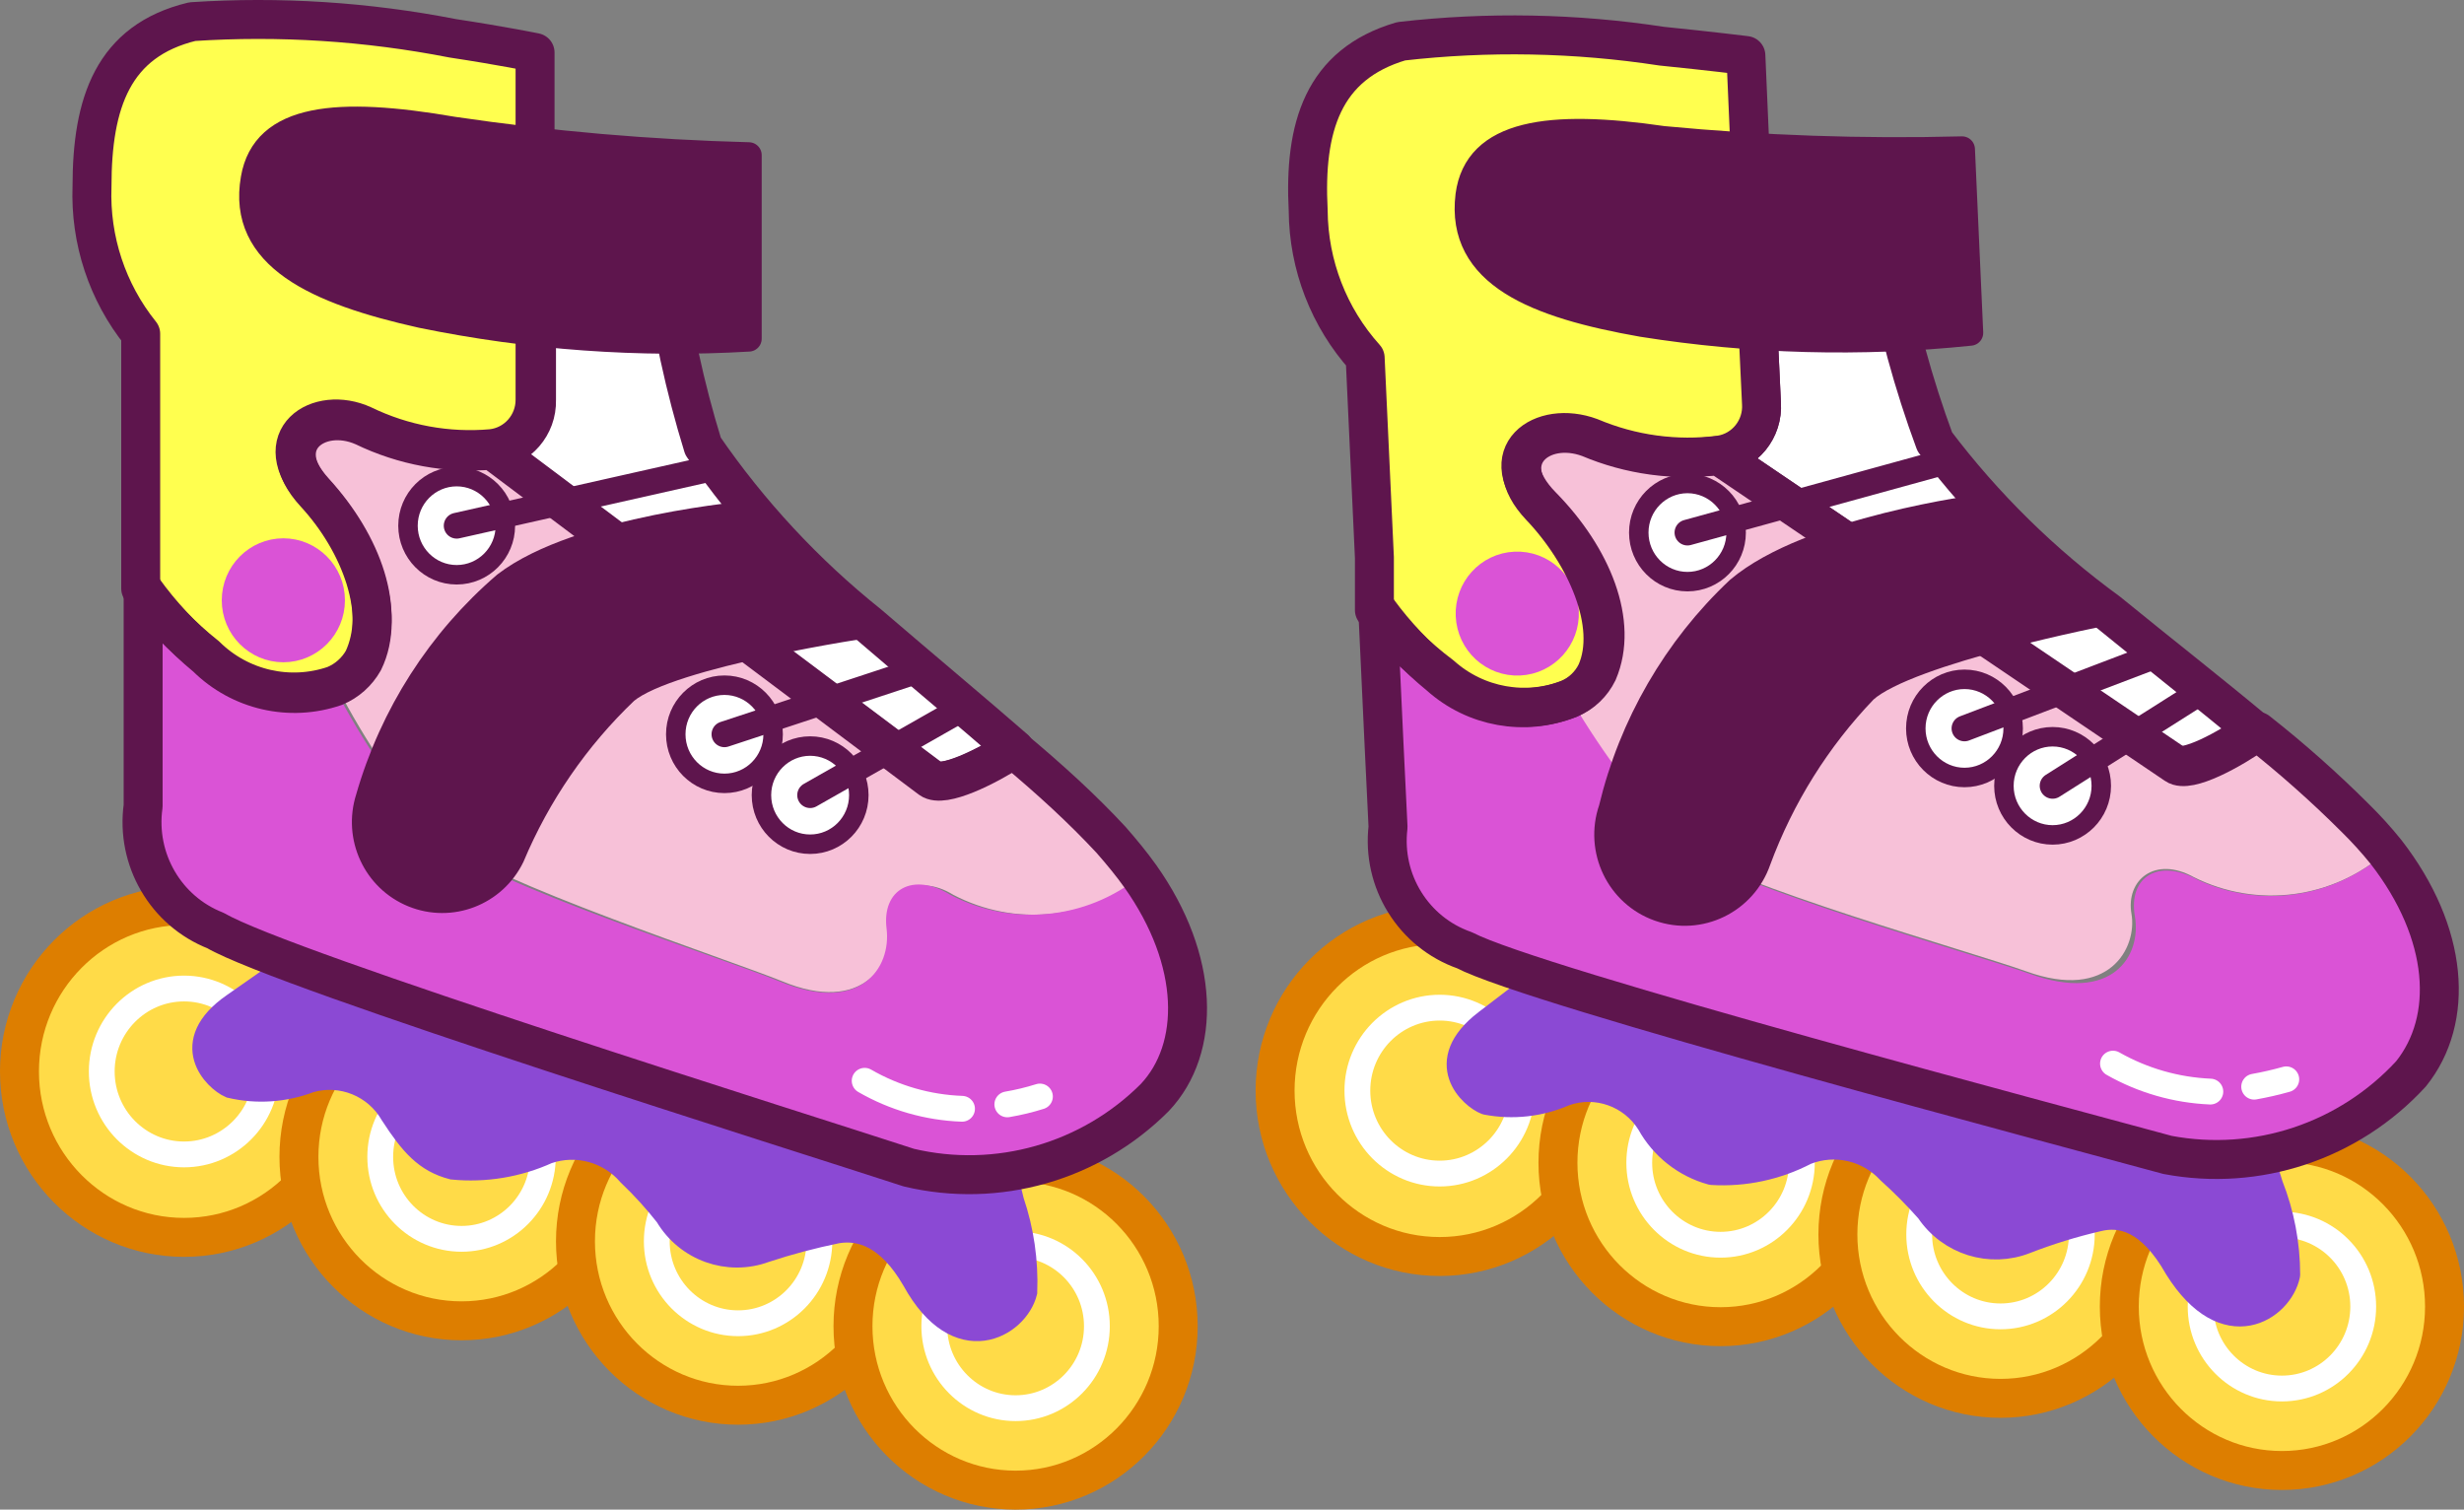 <svg xmlns="http://www.w3.org/2000/svg" xmlns:xlink="http://www.w3.org/1999/xlink" version="1.1" width="80.976" height="49.609" viewBox="0.52 0.418 80.976 49.609">
  <rect x="0.52" y="0.418" width="80.976" height="49.609" fill="#808080" stroke="none"/>
  <!-- Exported by Scratch - http://scratch.mit.edu/ -->
  <g id="ID0.659572493750602">
    <g id="Page-1">
      <g id="shoes-d-[people,fashion,shoes]">
        <g id="Left-Shoe">
          <path id="Oval" fill="#FFDB48" stroke="#DD7E00" stroke-width="1.28" stroke-linecap="round" stroke-linejoin="round" d="M 6.568 30.177 C 8.06 30.177 9.412 30.788 10.391 31.775 C 11.37 32.762 11.976 34.125 11.976 35.629 C 11.976 37.133 11.37 38.496 10.391 39.483 C 9.412 40.47 8.06 41.081 6.568 41.081 C 5.076 41.081 3.724 40.47 2.745 39.483 C 1.766 38.496 1.16 37.133 1.16 35.629 C 1.16 34.125 1.766 32.762 2.745 31.775 C 3.724 30.788 5.076 30.177 6.568 30.177 Z "/>
          <path id="Oval" fill="none" stroke="#FFFFFF" stroke-width="0.848" stroke-linecap="round" stroke-linejoin="round" d="M 6.568 32.903 C 7.314 32.903 7.99 33.209 8.48 33.702 C 8.969 34.196 9.272 34.877 9.272 35.629 C 9.272 36.381 8.969 37.063 8.48 37.556 C 7.99 38.049 7.314 38.355 6.568 38.355 C 5.822 38.355 5.146 38.049 4.656 37.556 C 4.167 37.063 3.864 36.381 3.864 35.629 C 3.864 34.877 4.167 34.196 4.656 33.702 C 5.146 33.209 5.822 32.903 6.568 32.903 Z "/>
          <path id="Oval" fill="#FFDB48" stroke="#DD7E00" stroke-width="1.28" stroke-linecap="round" stroke-linejoin="round" d="M 15.688 33.048 C 17.162 33.048 18.498 33.652 19.466 34.627 C 20.433 35.602 21.032 36.949 21.032 38.435 C 21.032 39.922 20.433 41.269 19.466 42.244 C 18.498 43.219 17.162 43.823 15.688 43.823 C 14.214 43.823 12.878 43.219 11.91 42.244 C 10.943 41.269 10.344 39.922 10.344 38.435 C 10.344 36.949 10.943 35.602 11.91 34.627 C 12.878 33.652 14.214 33.048 15.688 33.048 Z "/>
          <path id="Oval" fill="none" stroke="#FFFFFF" stroke-width="0.848" stroke-linecap="round" stroke-linejoin="round" d="M 15.688 35.742 C 16.425 35.742 17.093 36.044 17.577 36.531 C 18.061 37.019 18.36 37.692 18.36 38.435 C 18.36 39.179 18.061 39.852 17.577 40.34 C 17.093 40.827 16.425 41.129 15.688 41.129 C 14.951 41.129 14.283 40.827 13.799 40.34 C 13.315 39.852 13.016 39.179 13.016 38.435 C 13.016 37.692 13.315 37.019 13.799 36.531 C 14.283 36.044 14.951 35.742 15.688 35.742 Z "/>
          <path id="Oval" fill="#FFDB48" stroke="#DD7E00" stroke-width="1.28" stroke-linecap="round" stroke-linejoin="round" d="M 24.776 35.823 C 26.25 35.823 27.586 36.426 28.554 37.401 C 29.521 38.377 30.12 39.723 30.12 41.21 C 30.12 42.696 29.521 44.043 28.554 45.018 C 27.586 45.993 26.25 46.597 24.776 46.597 C 23.302 46.597 21.966 45.993 20.998 45.018 C 20.031 44.043 19.432 42.696 19.432 41.21 C 19.432 39.723 20.031 38.377 20.998 37.401 C 21.966 36.426 23.302 35.823 24.776 35.823 Z "/>
          <path id="Oval" fill="none" stroke="#FFFFFF" stroke-width="0.848" stroke-linecap="round" stroke-linejoin="round" d="M 24.776 38.516 C 25.513 38.516 26.181 38.818 26.665 39.306 C 27.149 39.793 27.448 40.467 27.448 41.21 C 27.448 41.953 27.149 42.626 26.665 43.114 C 26.181 43.601 25.513 43.903 24.776 43.903 C 24.039 43.903 23.371 43.601 22.887 43.114 C 22.403 42.626 22.104 41.953 22.104 41.21 C 22.104 40.467 22.403 39.793 22.887 39.306 C 23.371 38.818 24.039 38.516 24.776 38.516 Z "/>
          <path id="Oval" fill="#FFDB48" stroke="#DD7E00" stroke-width="1.28" stroke-linecap="round" stroke-linejoin="round" d="M 33.896 38.613 C 35.37 38.613 36.706 39.217 37.674 40.192 C 38.641 41.167 39.24 42.514 39.24 44 C 39.24 45.486 38.641 46.833 37.674 47.808 C 36.706 48.783 35.37 49.387 33.896 49.387 C 32.422 49.387 31.086 48.783 30.118 47.808 C 29.151 46.833 28.552 45.486 28.552 44 C 28.552 42.514 29.151 41.167 30.118 40.192 C 31.086 39.217 32.422 38.613 33.896 38.613 Z "/>
          <path id="Oval" fill="none" stroke="#FFFFFF" stroke-width="0.848" stroke-linecap="round" stroke-linejoin="round" d="M 33.896 41.306 C 34.633 41.306 35.301 41.608 35.785 42.096 C 36.269 42.583 36.568 43.257 36.568 44 C 36.568 44.743 36.269 45.417 35.785 45.904 C 35.301 46.392 34.633 46.694 33.896 46.694 C 33.159 46.694 32.491 46.392 32.007 45.904 C 31.523 45.417 31.224 44.743 31.224 44 C 31.224 43.257 31.523 42.583 32.007 42.096 C 32.491 41.608 33.159 41.306 33.896 41.306 Z "/>
          <path id="Shape" fill="#8B49D4" stroke="#8B49D4" stroke-width="0.848" d="M 12.392 30.548 L 8.216 33.468 C 6.424 34.71 7.624 35.871 8.104 36.081 C 8.966 36.282 9.869 36.22 10.696 35.903 C 11.753 35.599 12.881 36.057 13.432 37.016 C 14.072 38 14.536 38.532 15.4 38.758 C 16.462 38.862 17.532 38.684 18.504 38.242 C 19.476 37.91 20.551 38.203 21.224 38.984 C 21.666 39.405 22.078 39.858 22.456 40.339 C 23.11 41.448 24.455 41.929 25.656 41.484 C 26.433 41.228 27.223 41.018 28.024 40.855 C 28.808 40.726 29.736 41 30.584 42.468 C 32.024 45.081 33.912 43.952 34.184 42.871 C 34.222 41.863 34.076 40.857 33.752 39.903 L 33 36.823 L 12.392 30.548 Z "/>
          <path id="Shape" fill="#FFFFFF" stroke="#5E154D" stroke-width="1.28" stroke-linecap="round" stroke-linejoin="round" d="M 16.728 15.21 L 31.128 26.016 C 31.544 26.323 32.968 25.613 33.864 25.032 C 32.456 23.806 30.888 22.5 29.064 20.935 C 26.975 19.264 25.142 17.291 23.624 15.081 C 23.026 13.144 22.597 11.158 22.344 9.145 L 18.152 9.145 L 18.152 13.565 C 18.174 14.403 17.555 15.118 16.728 15.21 Z "/>
          <path id="Shape" fill="#F7C1D8" stroke="none" stroke-width="1" d="M 31.16 26.016 L 16.76 15.21 C 15.309 15.339 13.849 15.071 12.536 14.435 C 11.016 13.758 9.416 14.984 10.936 16.629 C 12.456 18.274 13.288 20.613 12.536 22.145 C 12.323 22.523 11.991 22.818 11.592 22.984 C 12.528 24.794 13.678 26.484 15.016 28.016 C 16.616 29.371 24.424 31.935 26.216 32.661 C 28.888 33.774 29.896 32.048 29.752 30.935 C 29.608 29.823 30.616 29.065 31.848 29.823 C 33.865 30.881 36.312 30.641 38.088 29.21 C 37.8 28.806 37.48 28.419 37.128 28.016 C 36.184 27 35.144 26.048 33.928 25.032 C 33 25.613 31.576 26.323 31.16 26.016 Z "/>
          <path id="Shape" fill="#DA53D6" stroke="none" stroke-width="1" d="M 37.992 29.21 C 36.216 30.641 33.769 30.881 31.752 29.823 C 30.52 29.065 29.496 29.645 29.656 30.935 C 29.816 32.226 28.792 33.774 26.12 32.661 C 24.344 31.935 16.52 29.435 14.92 28.016 C 13.582 26.484 12.432 24.794 11.496 22.984 C 10.02 23.492 8.386 23.117 7.272 22.016 C 6.487 21.367 5.788 20.619 5.192 19.79 L 5.192 26.903 C 4.947 28.661 5.934 30.358 7.576 31 C 9.8 32.306 27.112 37.726 30.36 38.79 C 33.278 39.49 36.347 38.617 38.472 36.484 C 39.992 34.871 39.96 31.984 37.992 29.21 Z "/>
          <path id="Shape" fill="#FFFF4F" stroke="#5E154D" stroke-width="1.28" stroke-linecap="round" stroke-linejoin="round" d="M 15.4 1.677 C 12.582 1.126 9.705 0.941 6.84 1.129 C 4.232 1.758 3.544 3.79 3.544 6.548 C 3.478 8.304 4.046 10.023 5.144 11.387 L 5.144 19.758 C 5.76 20.585 6.481 21.328 7.288 21.968 C 8.402 23.069 10.036 23.443 11.512 22.935 C 11.911 22.77 12.243 22.475 12.456 22.097 C 13.208 20.484 12.456 18.339 10.856 16.581 C 9.256 14.823 10.984 13.71 12.456 14.387 C 13.769 15.023 15.229 15.29 16.68 15.161 C 17.494 15.07 18.109 14.374 18.104 13.548 L 18.104 2.145 C 18.104 2.145 17 1.919 15.4 1.677 Z "/>
          <path id="Shape" fill="#5E154D" stroke="#5E154D" stroke-width="0.848" stroke-linecap="round" stroke-linejoin="round" d="M 12.632 26.645 C 13.416 23.913 14.98 21.473 17.128 19.629 C 19.56 17.758 25.256 17.29 25.256 17.29 L 29.176 20.935 C 29.176 20.935 22.552 21.903 21.08 23.129 C 19.473 24.661 18.198 26.511 17.336 28.565 C 16.748 29.771 15.335 30.315 14.098 29.81 C 12.862 29.306 12.222 27.925 12.632 26.645 Z "/>
          <path id="Shape" fill="#5E154D" stroke="#5E154D" stroke-width="0.848" stroke-linecap="round" stroke-linejoin="round" d="M 25.128 5.516 L 25.128 11.548 C 21.526 11.759 17.912 11.499 14.376 10.774 C 10.904 10 8.408 8.855 8.856 6.29 C 9.208 4.242 11.592 4.016 15.416 4.677 C 18.634 5.152 21.877 5.432 25.128 5.516 Z "/>
          <path id="Oval" fill="#DA53D6" stroke="#DA53D6" stroke-width="0.848" stroke-linecap="round" stroke-linejoin="round" d="M 9.832 18.532 C 10.273 18.532 10.673 18.713 10.963 19.005 C 11.253 19.297 11.432 19.7 11.432 20.145 C 11.432 20.59 11.253 20.993 10.963 21.285 C 10.673 21.577 10.273 21.758 9.832 21.758 C 9.391 21.758 8.991 21.577 8.701 21.285 C 8.411 20.993 8.232 20.59 8.232 20.145 C 8.232 19.7 8.411 19.297 8.701 19.005 C 8.991 18.713 9.391 18.532 9.832 18.532 Z "/>
          <path id="Oval" fill="#FFFFFF" stroke="#5E154D" stroke-width="0.64" stroke-linecap="round" stroke-linejoin="round" d="M 15.528 16.081 C 15.969 16.081 16.369 16.261 16.659 16.553 C 16.949 16.845 17.128 17.249 17.128 17.694 C 17.128 18.139 16.949 18.542 16.659 18.834 C 16.369 19.126 15.969 19.306 15.528 19.306 C 15.087 19.306 14.687 19.126 14.397 18.834 C 14.107 18.542 13.928 18.139 13.928 17.694 C 13.928 17.249 14.107 16.845 14.397 16.553 C 14.687 16.261 15.087 16.081 15.528 16.081 Z "/>
          <path id="Oval" fill="#FFFFFF" stroke="#5E154D" stroke-width="0.64" stroke-linecap="round" stroke-linejoin="round" d="M 24.328 22.935 C 24.769 22.935 25.169 23.116 25.459 23.408 C 25.749 23.7 25.928 24.103 25.928 24.548 C 25.928 24.993 25.749 25.397 25.459 25.689 C 25.169 25.981 24.769 26.161 24.328 26.161 C 23.887 26.161 23.487 25.981 23.197 25.689 C 22.907 25.397 22.728 24.993 22.728 24.548 C 22.728 24.103 22.907 23.7 23.197 23.408 C 23.487 23.116 23.887 22.935 24.328 22.935 Z "/>
          <path id="Oval" fill="#FFFFFF" stroke="#5E154D" stroke-width="0.64" stroke-linecap="round" stroke-linejoin="round" d="M 27.144 24.935 C 27.585 24.935 27.985 25.116 28.275 25.408 C 28.565 25.7 28.744 26.103 28.744 26.548 C 28.744 26.993 28.565 27.397 28.275 27.689 C 27.985 27.981 27.585 28.161 27.144 28.161 C 26.703 28.161 26.303 27.981 26.013 27.689 C 25.723 27.397 25.544 26.993 25.544 26.548 C 25.544 26.103 25.723 25.7 26.013 25.408 C 26.303 25.116 26.703 24.935 27.144 24.935 Z "/>
          <path id="Shape" fill="none" stroke="#5E154D" stroke-width="0.848" stroke-linecap="round" stroke-linejoin="round" d="M 15.528 17.694 L 24.136 15.758 "/>
          <path id="Shape" fill="none" stroke="#5E154D" stroke-width="0.848" stroke-linecap="round" stroke-linejoin="round" d="M 24.328 24.548 L 30.84 22.403 "/>
          <path id="Shape" fill="none" stroke="#5E154D" stroke-width="0.848" stroke-linecap="round" stroke-linejoin="round" d="M 27.144 26.548 L 32.28 23.629 "/>
          <path id="Shape" fill="none" stroke="#5E154D" stroke-width="1.28" stroke-linecap="round" stroke-linejoin="round" d="M 37.992 29.21 C 37.704 28.806 37.384 28.419 37.032 28.016 C 36.088 27 35.048 26.048 33.832 25.032 C 32.936 25.613 31.512 26.323 31.096 26.016 L 16.696 15.21 C 15.245 15.339 13.785 15.071 12.472 14.435 C 10.952 13.758 9.352 14.984 10.872 16.629 C 12.392 18.274 13.224 20.613 12.472 22.145 C 12.259 22.523 11.927 22.818 11.528 22.984 C 10.052 23.492 8.418 23.117 7.304 22.016 C 6.519 21.367 5.82 20.619 5.224 19.79 L 5.224 26.903 C 4.979 28.661 5.966 30.358 7.608 31 C 9.832 32.306 27.144 37.726 30.392 38.79 C 33.3 39.478 36.354 38.606 38.472 36.484 C 39.992 34.871 39.96 31.984 37.992 29.21 Z "/>
          <path id="Shape" fill="none" stroke="#FFFFFF" stroke-width="0.848" stroke-linecap="round" stroke-linejoin="round" d="M 33.624 36.71 C 33.987 36.649 34.345 36.562 34.696 36.452 "/>
          <path id="Shape" fill="none" stroke="#FFFFFF" stroke-width="0.848" stroke-linecap="round" stroke-linejoin="round" d="M 28.936 35.935 C 29.913 36.499 31.011 36.815 32.136 36.855 "/>
        </g>
        <g id="Right-Shoe">
          <path id="Oval" fill="#FFDB48" stroke="#DD7E00" stroke-width="1.28" stroke-linecap="round" stroke-linejoin="round" d="M 47.832 30.806 C 49.324 30.806 50.676 31.417 51.655 32.404 C 52.634 33.391 53.24 34.754 53.24 36.258 C 53.24 37.762 52.634 39.125 51.655 40.112 C 50.676 41.099 49.324 41.71 47.832 41.71 C 46.34 41.71 44.988 41.099 44.009 40.112 C 43.03 39.125 42.424 37.762 42.424 36.258 C 42.424 34.754 43.03 33.391 44.009 32.404 C 44.988 31.417 46.34 30.806 47.832 30.806 Z "/>
          <path id="Oval" fill="none" stroke="#FFFFFF" stroke-width="0.848" stroke-linecap="round" stroke-linejoin="round" d="M 47.832 33.532 C 48.578 33.532 49.254 33.838 49.744 34.331 C 50.233 34.825 50.536 35.506 50.536 36.258 C 50.536 37.01 50.233 37.692 49.744 38.185 C 49.254 38.678 48.578 38.984 47.832 38.984 C 47.086 38.984 46.41 38.678 45.92 38.185 C 45.431 37.692 45.128 37.01 45.128 36.258 C 45.128 35.506 45.431 34.825 45.92 34.331 C 46.41 33.838 47.086 33.532 47.832 33.532 Z "/>
          <path id="Oval" fill="#FFDB48" stroke="#DD7E00" stroke-width="1.28" stroke-linecap="round" stroke-linejoin="round" d="M 57.064 33.242 C 58.538 33.242 59.874 33.846 60.842 34.821 C 61.809 35.796 62.408 37.143 62.408 38.629 C 62.408 40.115 61.809 41.462 60.842 42.437 C 59.874 43.412 58.538 44.016 57.064 44.016 C 55.59 44.016 54.254 43.412 53.286 42.437 C 52.319 41.462 51.72 40.115 51.72 38.629 C 51.72 37.143 52.319 35.796 53.286 34.821 C 54.254 33.846 55.59 33.242 57.064 33.242 Z "/>
          <path id="Oval" fill="none" stroke="#FFFFFF" stroke-width="0.848" stroke-linecap="round" stroke-linejoin="round" d="M 57.064 35.935 C 57.801 35.935 58.469 36.237 58.953 36.725 C 59.437 37.213 59.736 37.886 59.736 38.629 C 59.736 39.372 59.437 40.046 58.953 40.533 C 58.469 41.021 57.801 41.323 57.064 41.323 C 56.327 41.323 55.659 41.021 55.175 40.533 C 54.691 40.046 54.392 39.372 54.392 38.629 C 54.392 37.886 54.691 37.213 55.175 36.725 C 55.659 36.237 56.327 35.935 57.064 35.935 Z "/>
          <path id="Oval" fill="#FFDB48" stroke="#DD7E00" stroke-width="1.28" stroke-linecap="round" stroke-linejoin="round" d="M 66.264 35.597 C 67.738 35.597 69.074 36.2 70.042 37.176 C 71.009 38.151 71.608 39.498 71.608 40.984 C 71.608 42.47 71.009 43.817 70.042 44.792 C 69.074 45.767 67.738 46.371 66.264 46.371 C 64.79 46.371 63.454 45.767 62.486 44.792 C 61.519 43.817 60.92 42.47 60.92 40.984 C 60.92 39.498 61.519 38.151 62.486 37.176 C 63.454 36.2 64.79 35.597 66.264 35.597 Z "/>
          <path id="Oval" fill="none" stroke="#FFFFFF" stroke-width="0.848" stroke-linecap="round" stroke-linejoin="round" d="M 66.264 38.29 C 67.001 38.29 67.669 38.592 68.153 39.08 C 68.637 39.567 68.936 40.241 68.936 40.984 C 68.936 41.727 68.637 42.4 68.153 42.888 C 67.669 43.376 67.001 43.677 66.264 43.677 C 65.527 43.677 64.859 43.376 64.375 42.888 C 63.891 42.4 63.592 41.727 63.592 40.984 C 63.592 40.241 63.891 39.567 64.375 39.08 C 64.859 38.592 65.527 38.29 66.264 38.29 Z "/>
          <path id="Oval" fill="#FFDB48" stroke="#DD7E00" stroke-width="1.28" stroke-linecap="round" stroke-linejoin="round" d="M 75.512 37.968 C 76.986 37.968 78.322 38.571 79.29 39.547 C 80.257 40.522 80.856 41.869 80.856 43.355 C 80.856 44.841 80.257 46.188 79.29 47.163 C 78.322 48.138 76.986 48.742 75.512 48.742 C 74.038 48.742 72.702 48.138 71.734 47.163 C 70.767 46.188 70.168 44.841 70.168 43.355 C 70.168 41.869 70.767 40.522 71.734 39.547 C 72.702 38.571 74.038 37.968 75.512 37.968 Z "/>
          <path id="Oval" fill="none" stroke="#FFFFFF" stroke-width="0.848" stroke-linecap="round" stroke-linejoin="round" d="M 75.512 40.661 C 76.249 40.661 76.917 40.963 77.401 41.451 C 77.885 41.938 78.184 42.612 78.184 43.355 C 78.184 44.098 77.885 44.771 77.401 45.259 C 76.917 45.747 76.249 46.048 75.512 46.048 C 74.775 46.048 74.107 45.747 73.623 45.259 C 73.139 44.771 72.84 44.098 72.84 43.355 C 72.84 42.612 73.139 41.938 73.623 41.451 C 74.107 40.963 74.775 40.661 75.512 40.661 Z "/>
          <path id="Shape" fill="#8B49D4" stroke="#8B49D4" stroke-width="0.848" stroke-linecap="round" stroke-linejoin="round" d="M 53.416 30.919 L 49.368 34.016 C 47.64 35.339 48.904 36.452 49.368 36.629 C 50.236 36.796 51.134 36.695 51.944 36.339 C 52.986 35.973 54.141 36.381 54.728 37.323 C 55.167 38.117 55.906 38.698 56.776 38.935 C 57.846 39.001 58.913 38.772 59.864 38.274 C 60.823 37.896 61.913 38.145 62.616 38.903 C 63.067 39.308 63.494 39.739 63.896 40.194 C 64.597 41.243 65.929 41.659 67.096 41.194 C 67.862 40.897 68.648 40.654 69.448 40.468 C 70.216 40.274 71.16 40.468 72.072 42.081 C 73.672 44.629 75.464 43.403 75.688 42.306 C 75.687 41.301 75.497 40.305 75.128 39.371 C 74.424 37.081 74.168 36.274 74.168 36.274 L 53.416 30.919 Z "/>
          <path id="Shape" fill="#FFFFFF" stroke="#5E154D" stroke-width="1.28" stroke-linecap="round" stroke-linejoin="round" d="M 57 15.387 L 71.912 25.516 C 72.328 25.806 73.736 25.032 74.6 24.419 C 73.192 23.242 71.56 21.968 69.8 20.532 C 67.639 18.959 65.719 17.073 64.104 14.935 C 63.399 13.03 62.864 11.065 62.504 9.065 L 58.2 9.258 L 58.408 13.677 C 58.465 14.534 57.846 15.286 57 15.387 Z "/>
          <path id="Shape" fill="#F7C1D8" stroke="none" stroke-width="1" d="M 71.96 25.516 L 57 15.387 C 55.555 15.574 54.087 15.374 52.744 14.806 C 51.144 14.21 49.656 15.5 51.144 17.065 C 52.632 18.629 53.672 20.952 52.984 22.516 C 52.794 22.908 52.47 23.217 52.072 23.387 C 53.104 25.133 54.328 26.756 55.72 28.226 C 57.416 29.484 65.32 31.694 67.112 32.339 C 69.832 33.323 70.76 31.565 70.568 30.452 C 70.376 29.339 71.336 28.532 72.616 29.242 C 74.694 30.283 77.189 29.959 78.936 28.419 C 78.617 28.023 78.275 27.646 77.912 27.29 C 76.901 26.282 75.833 25.334 74.712 24.452 C 73.784 25.032 72.376 25.806 71.96 25.516 Z "/>
          <path id="Shape" fill="#DA53D6" stroke="none" stroke-width="1" d="M 78.936 28.419 C 77.229 29.937 74.792 30.292 72.728 29.323 C 71.448 28.613 70.456 29.242 70.68 30.532 C 70.904 31.823 69.944 33.403 67.224 32.419 C 65.416 31.774 57.528 29.565 55.832 28.306 C 54.44 26.837 53.216 25.214 52.184 23.468 C 50.742 24.041 49.103 23.748 47.944 22.71 C 47.134 22.067 46.413 21.319 45.8 20.484 L 46.136 27.597 C 45.925 29.374 46.971 31.059 48.648 31.645 C 50.92 32.839 68.456 37.468 71.752 38.371 C 74.695 38.927 77.715 37.923 79.752 35.71 C 81.192 33.919 81 31.081 78.936 28.419 Z "/>
          <path id="Shape" fill="#FFFF4F" stroke="#5E154D" stroke-width="1.28" stroke-linecap="round" stroke-linejoin="round" d="M 55.128 1.935 C 52.294 1.502 49.416 1.448 46.568 1.774 C 43.992 2.532 43.368 4.597 43.512 7.339 C 43.524 9.129 44.191 10.852 45.384 12.177 L 45.688 18.742 L 45.688 20.468 C 46.322 21.277 47.059 21.998 47.88 22.613 C 49.039 23.651 50.678 23.944 52.12 23.371 C 52.518 23.201 52.842 22.892 53.032 22.5 C 53.72 20.887 52.856 18.742 51.192 17.048 C 49.528 15.355 51.192 14.194 52.792 14.79 C 54.135 15.357 55.603 15.558 57.048 15.371 C 57.875 15.247 58.467 14.502 58.408 13.661 L 58.2 9.242 L 57.896 2.242 C 57.896 2.242 56.728 2.097 55.128 1.935 Z "/>
          <path id="Shape" fill="#5E154D" stroke="#5E154D" stroke-width="0.848" stroke-linecap="round" stroke-linejoin="round" d="M 53.48 27 C 54.142 24.236 55.594 21.729 57.656 19.79 C 59.992 17.806 65.656 17.081 65.656 17.081 L 69.8 20.532 C 69.8 20.532 63.224 21.806 61.8 23.097 C 60.261 24.698 59.068 26.604 58.296 28.694 C 57.832 30.034 56.378 30.742 55.048 30.274 C 53.718 29.807 53.016 28.341 53.48 27 Z "/>
          <path id="Shape" fill="#5E154D" stroke="#5E154D" stroke-width="0.848" stroke-linecap="round" stroke-linejoin="round" d="M 65 5.323 L 65.272 11.355 C 61.68 11.728 58.055 11.631 54.488 11.065 C 51 10.452 48.456 9.452 48.776 6.839 C 49.048 4.774 51.416 4.435 55.176 4.984 C 58.441 5.295 61.722 5.408 65 5.323 Z "/>
          <path id="Oval" fill="#DA53D6" stroke="#DA53D6" stroke-width="0.848" stroke-linecap="round" stroke-linejoin="round" d="M 50.309 18.971 C 50.749 18.951 51.157 19.112 51.46 19.39 C 51.762 19.669 51.961 20.064 51.981 20.509 C 52.001 20.953 51.84 21.364 51.565 21.669 C 51.288 21.974 50.897 22.173 50.456 22.193 C 50.015 22.213 49.607 22.051 49.304 21.773 C 49.002 21.494 48.805 21.1 48.784 20.655 C 48.764 20.211 48.924 19.799 49.2 19.494 C 49.476 19.189 49.867 18.991 50.309 18.971 Z "/>
          <path id="Oval" fill="#FFFFFF" stroke="#5E154D" stroke-width="0.64" stroke-linecap="round" stroke-linejoin="round" d="M 55.976 16.306 C 56.417 16.306 56.817 16.487 57.107 16.779 C 57.397 17.071 57.576 17.474 57.576 17.919 C 57.576 18.364 57.397 18.768 57.107 19.06 C 56.817 19.352 56.417 19.532 55.976 19.532 C 55.535 19.532 55.135 19.352 54.845 19.06 C 54.555 18.768 54.376 18.364 54.376 17.919 C 54.376 17.474 54.555 17.071 54.845 16.779 C 55.135 16.487 55.535 16.306 55.976 16.306 Z "/>
          <path id="Oval" fill="#FFFFFF" stroke="#5E154D" stroke-width="0.64" stroke-linecap="round" stroke-linejoin="round" d="M 65.08 22.742 C 65.521 22.742 65.921 22.923 66.211 23.215 C 66.501 23.507 66.68 23.91 66.68 24.355 C 66.68 24.8 66.501 25.203 66.211 25.495 C 65.921 25.787 65.521 25.968 65.08 25.968 C 64.639 25.968 64.239 25.787 63.949 25.495 C 63.659 25.203 63.48 24.8 63.48 24.355 C 63.48 23.91 63.659 23.507 63.949 23.215 C 64.239 22.923 64.639 22.742 65.08 22.742 Z "/>
          <path id="Oval" fill="#FFFFFF" stroke="#5E154D" stroke-width="0.64" stroke-linecap="round" stroke-linejoin="round" d="M 67.976 24.629 C 68.417 24.629 68.817 24.81 69.107 25.102 C 69.397 25.394 69.576 25.797 69.576 26.242 C 69.576 26.687 69.397 27.09 69.107 27.382 C 68.817 27.674 68.417 27.855 67.976 27.855 C 67.535 27.855 67.135 27.674 66.845 27.382 C 66.555 27.09 66.376 26.687 66.376 26.242 C 66.376 25.797 66.555 25.394 66.845 25.102 C 67.135 24.81 67.535 24.629 67.976 24.629 Z "/>
          <path id="Shape" fill="none" stroke="#5E154D" stroke-width="0.848" stroke-linecap="round" stroke-linejoin="round" d="M 55.976 17.919 L 64.472 15.581 "/>
          <path id="Shape" fill="none" stroke="#5E154D" stroke-width="0.848" stroke-linecap="round" stroke-linejoin="round" d="M 65.08 24.355 L 71.48 21.919 "/>
          <path id="Shape" fill="none" stroke="#5E154D" stroke-width="0.848" stroke-linecap="round" stroke-linejoin="round" d="M 67.976 26.242 L 72.968 23.081 "/>
          <path id="Shape" fill="none" stroke="#5E154D" stroke-width="1.28" stroke-linecap="round" stroke-linejoin="round" d="M 78.936 28.419 C 78.617 28.023 78.275 27.646 77.912 27.29 C 76.901 26.282 75.833 25.334 74.712 24.452 C 73.848 25.065 72.44 25.839 72.024 25.548 L 57 15.387 C 55.555 15.574 54.087 15.374 52.744 14.806 C 51.144 14.21 49.656 15.5 51.144 17.065 C 52.632 18.629 53.672 20.952 52.984 22.516 C 52.794 22.908 52.47 23.217 52.072 23.387 C 50.63 23.96 48.991 23.667 47.832 22.629 C 47.067 22.004 46.384 21.283 45.8 20.484 C 45.96 23.919 46.072 26.355 46.136 27.597 C 45.925 29.374 46.971 31.059 48.648 31.645 C 50.92 32.839 68.456 37.468 71.752 38.371 C 74.695 38.927 77.715 37.923 79.752 35.71 C 81.192 33.919 81 31.081 78.936 28.419 Z "/>
          <path id="Shape" fill="none" stroke="#FFFFFF" stroke-width="0.848" stroke-linecap="round" stroke-linejoin="round" d="M 74.6 36.129 C 74.956 36.066 75.308 35.985 75.656 35.887 "/>
          <path id="Shape" fill="none" stroke="#FFFFFF" stroke-width="0.848" stroke-linecap="round" stroke-linejoin="round" d="M 69.96 35.371 C 70.94 35.927 72.036 36.242 73.16 36.29 "/>
        </g>
      </g>
    </g>
  </g>
</svg>